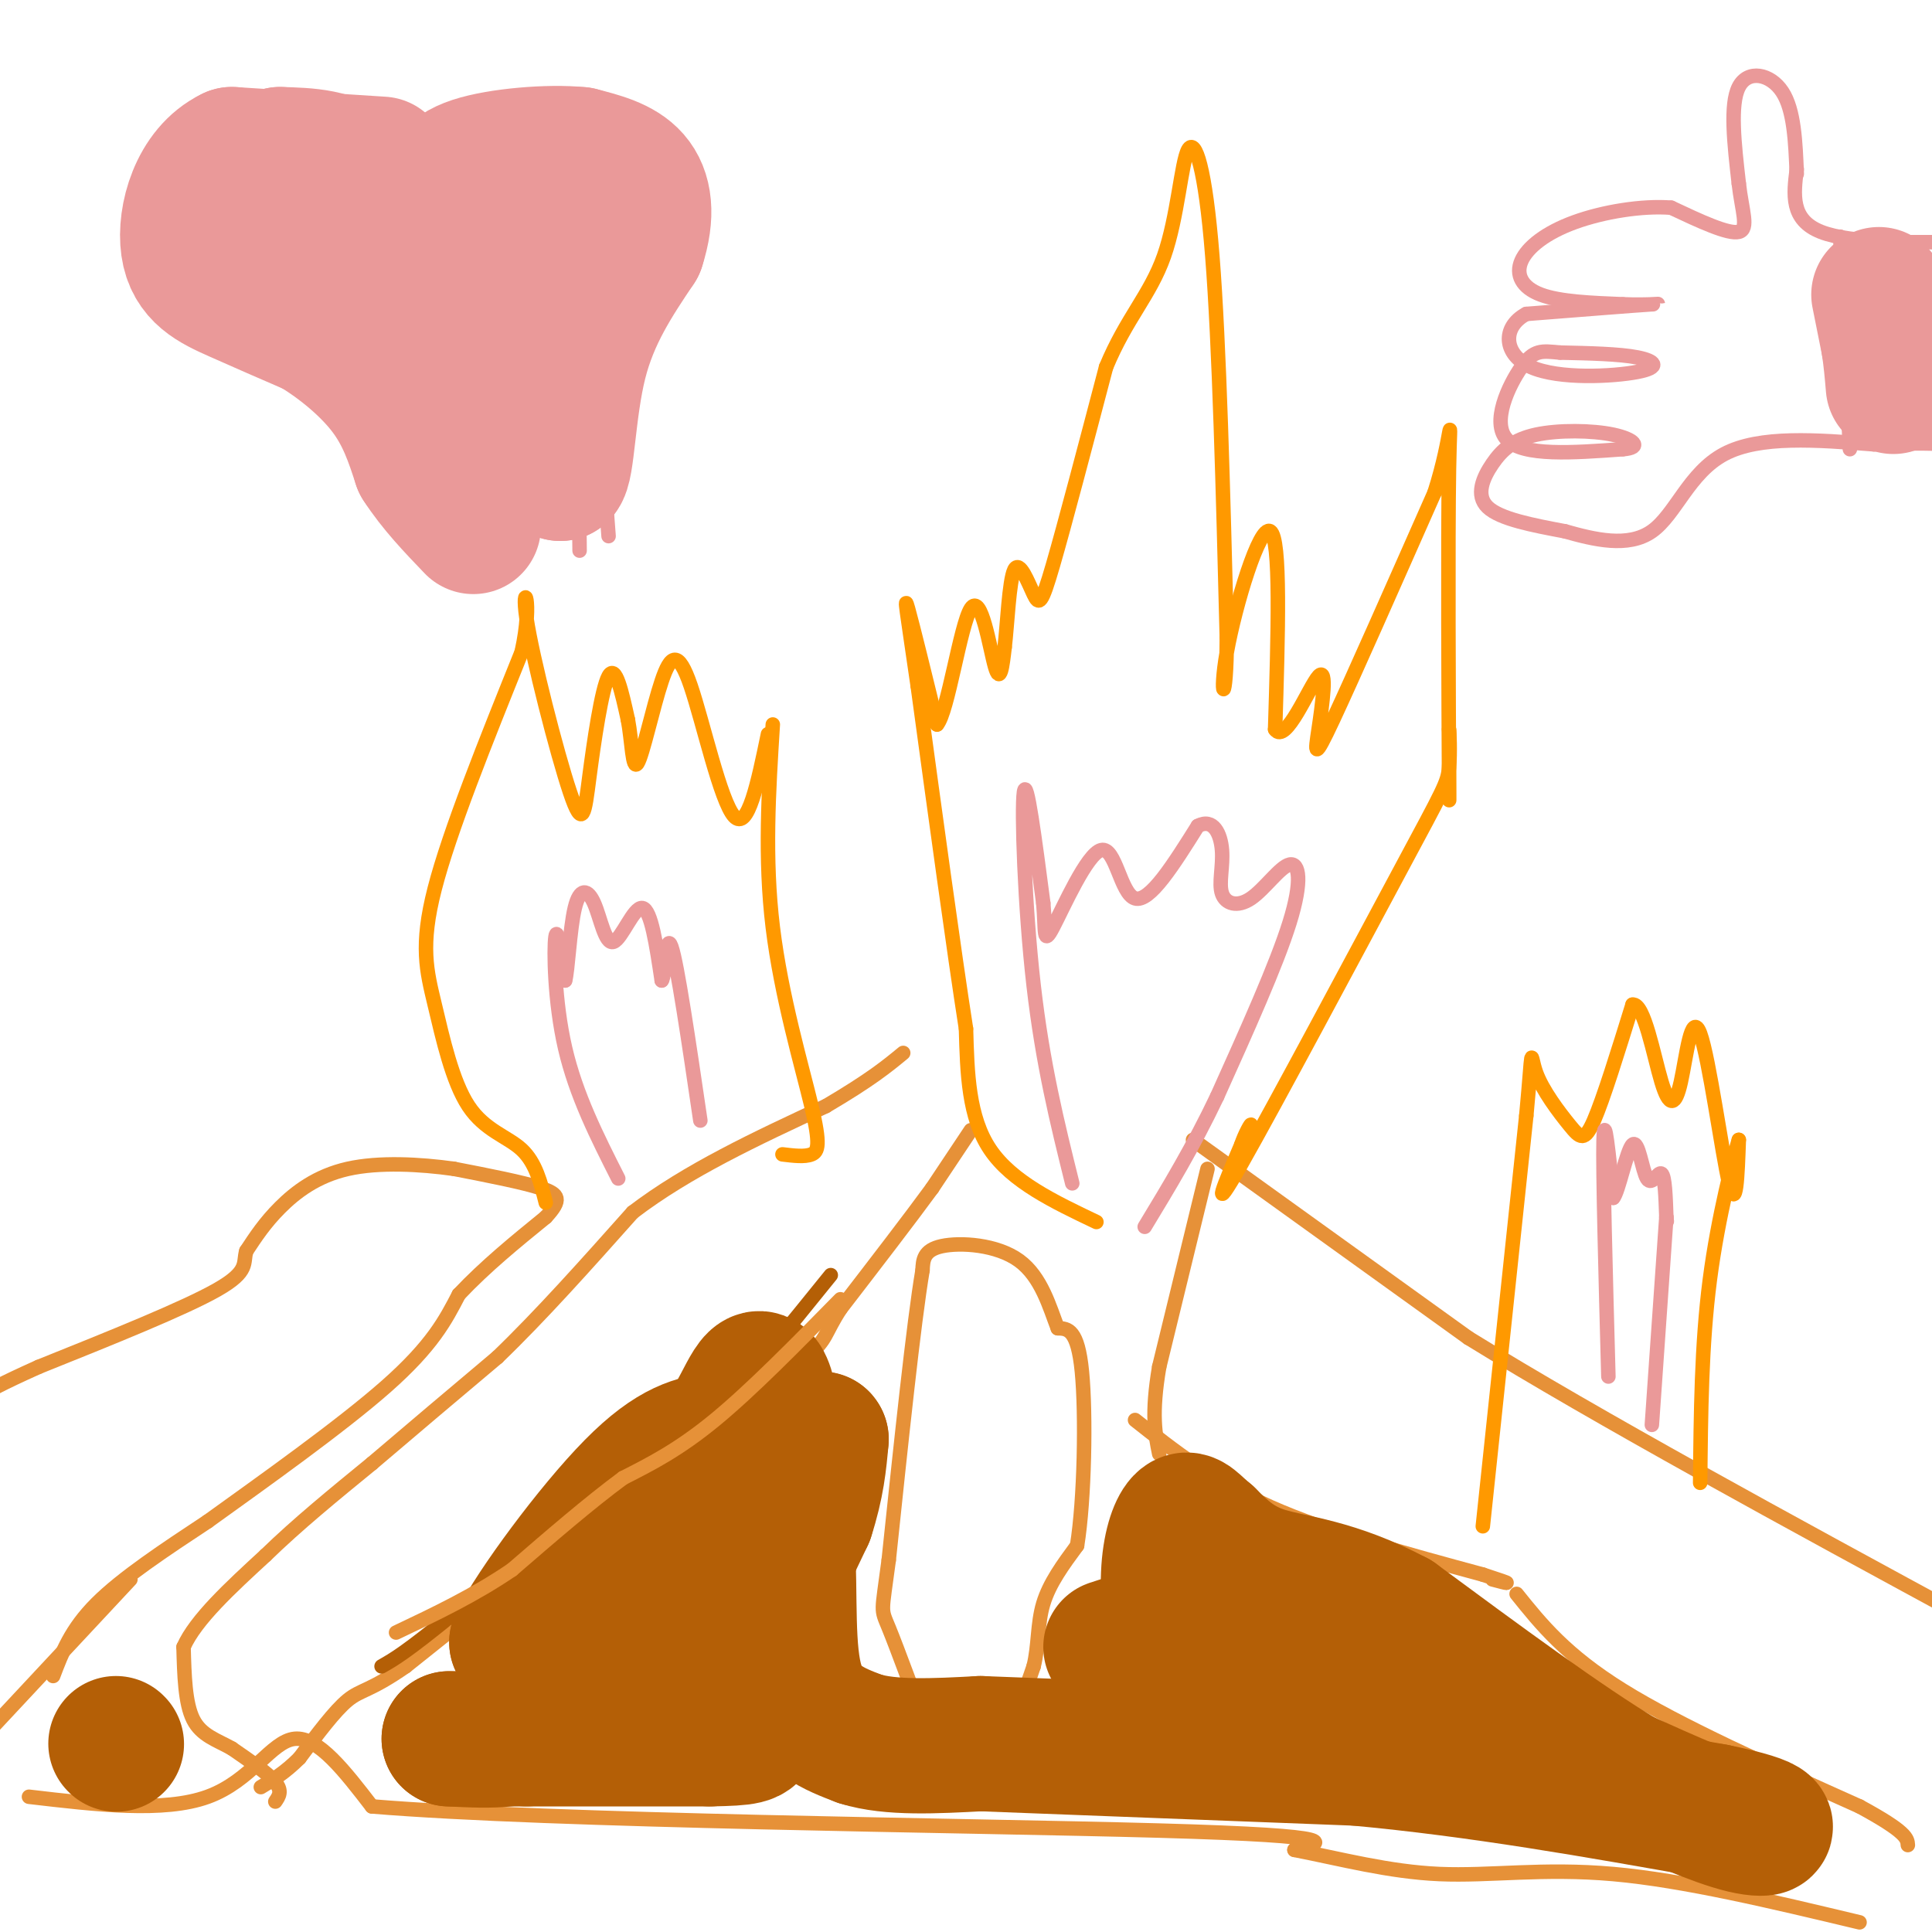 <svg viewBox='0 0 400 400' version='1.1' xmlns='http://www.w3.org/2000/svg' xmlns:xlink='http://www.w3.org/1999/xlink'><g fill='none' stroke='#e69138' stroke-width='3' stroke-linecap='round' stroke-linejoin='round'><path d='M57,373c0.750,-1.083 1.500,-2.167 0,-4c-1.500,-1.833 -5.250,-4.417 -9,-7'/><path d='M48,362c-3.089,-1.756 -6.311,-2.644 -8,-6c-1.689,-3.356 -1.844,-9.178 -2,-15'/><path d='M38,341c2.500,-5.667 9.750,-12.333 17,-19'/><path d='M55,322c6.500,-6.333 14.250,-12.667 22,-19'/><path d='M77,303c8.000,-6.833 17.000,-14.417 26,-22'/><path d='M103,281c9.000,-8.667 18.500,-19.333 28,-30'/><path d='M131,251c11.333,-8.667 25.667,-15.333 40,-22'/><path d='M171,229c9.333,-5.500 12.667,-8.250 16,-11'/><path d='M201,234c0.000,0.000 -8.000,12.000 -8,12'/><path d='M193,246c-4.500,6.167 -11.750,15.583 -19,25'/><path d='M174,271c-3.444,5.311 -2.556,6.089 -7,10c-4.444,3.911 -14.222,10.956 -24,18'/><path d='M143,299c-8.167,6.167 -16.583,12.583 -25,19'/><path d='M118,318c-9.833,7.667 -21.917,17.333 -34,27'/><path d='M84,345c-7.511,5.222 -9.289,4.778 -12,7c-2.711,2.222 -6.356,7.111 -10,12'/><path d='M62,364c-3.000,3.000 -5.500,4.500 -8,6'/><path d='M-1,357c0.000,0.000 28.000,-30.000 28,-30'/><path d='M11,347c1.833,-4.833 3.667,-9.667 9,-15c5.333,-5.333 14.167,-11.167 23,-17'/><path d='M43,315c11.133,-8.022 27.467,-19.578 37,-28c9.533,-8.422 12.267,-13.711 15,-19'/><path d='M95,268c5.500,-5.833 11.750,-10.917 18,-16'/><path d='M113,252c3.378,-3.644 2.822,-4.756 -1,-6c-3.822,-1.244 -10.911,-2.622 -18,-4'/><path d='M94,242c-7.012,-0.988 -15.542,-1.458 -22,0c-6.458,1.458 -10.845,4.845 -14,8c-3.155,3.155 -5.077,6.077 -7,9'/><path d='M51,259c-0.778,2.467 0.778,4.133 -6,8c-6.778,3.867 -21.889,9.933 -37,16'/><path d='M8,283c-8.167,3.667 -10.083,4.833 -12,6'/><path d='M197,361c4.083,-0.667 8.167,-1.333 11,-4c2.833,-2.667 4.417,-7.333 6,-12'/><path d='M214,345c1.067,-4.222 0.733,-8.778 2,-13c1.267,-4.222 4.133,-8.111 7,-12'/><path d='M223,320c1.533,-9.467 1.867,-27.133 1,-36c-0.867,-8.867 -2.933,-8.933 -5,-9'/><path d='M219,275c-1.679,-4.321 -3.375,-10.625 -8,-14c-4.625,-3.375 -12.179,-3.821 -16,-3c-3.821,0.821 -3.911,2.911 -4,5'/><path d='M191,263c-1.833,10.833 -4.417,35.417 -7,60'/><path d='M184,323c-1.489,11.378 -1.711,9.822 0,14c1.711,4.178 5.356,14.089 9,24'/><path d='M235,294c8.000,6.333 16.000,12.667 28,18c12.000,5.333 28.000,9.667 44,14'/><path d='M307,326c7.667,2.500 4.833,1.750 2,1'/><path d='M314,330c5.083,6.333 10.167,12.667 22,20c11.833,7.333 30.417,15.667 49,24'/><path d='M385,374c9.833,5.333 9.917,6.667 10,8'/><path d='M247,236c0.000,0.000 57.000,41.000 57,41'/><path d='M304,277c27.000,16.667 66.000,37.833 105,59'/><path d='M250,242c0.000,0.000 -10.000,41.000 -10,41'/><path d='M240,283c-1.667,9.833 -0.833,13.917 0,18'/><path d='M6,372c13.978,1.644 27.956,3.289 37,0c9.044,-3.289 13.156,-11.511 18,-12c4.844,-0.489 10.422,6.756 16,14'/><path d='M77,374c37.467,3.111 123.133,3.889 163,5c39.867,1.111 33.933,2.556 28,4'/><path d='M268,383c9.583,1.869 19.542,4.542 30,5c10.458,0.458 21.417,-1.298 36,0c14.583,1.298 32.792,5.649 51,10'/></g>
<g fill='none' stroke='#b45f06' stroke-width='28' stroke-linecap='round' stroke-linejoin='round'><path d='M163,302c0.500,8.333 1.000,16.667 0,22c-1.000,5.333 -3.500,7.667 -6,10'/><path d='M157,334c-7.333,5.000 -22.667,12.500 -38,20'/><path d='M119,354c-8.489,4.444 -10.711,5.556 -14,6c-3.289,0.444 -7.644,0.222 -12,0'/><path d='M93,360c0.667,0.000 8.333,0.000 16,0'/><path d='M109,360c9.000,0.000 23.500,0.000 38,0'/><path d='M147,360c7.867,-0.133 8.533,-0.467 9,-2c0.467,-1.533 0.733,-4.267 1,-7'/><path d='M157,351c-0.289,-2.911 -1.511,-6.689 0,-13c1.511,-6.311 5.756,-15.156 10,-24'/><path d='M167,314c2.167,-6.667 2.583,-11.333 3,-16'/><path d='M170,298c-0.200,-0.800 -2.200,5.200 -7,11c-4.800,5.800 -12.400,11.400 -20,17'/><path d='M143,326c-5.452,4.798 -9.083,8.292 -14,11c-4.917,2.708 -11.119,4.631 -15,5c-3.881,0.369 -5.440,-0.815 -7,-2'/><path d='M107,340c3.444,-6.978 15.556,-23.422 24,-32c8.444,-8.578 13.222,-9.289 18,-10'/><path d='M149,298c4.578,-5.689 7.022,-14.911 9,-12c1.978,2.911 3.489,17.956 5,33'/><path d='M163,319c0.644,11.311 -0.244,23.089 2,30c2.244,6.911 7.622,8.956 13,11'/><path d='M178,360c6.333,2.000 15.667,1.500 25,1'/><path d='M203,361c17.167,0.667 47.583,1.833 78,3'/><path d='M281,364c25.333,2.333 49.667,6.667 74,11'/><path d='M355,375c13.956,2.822 11.844,4.378 6,3c-5.844,-1.378 -15.422,-5.689 -25,-10'/><path d='M336,368c-12.000,-7.167 -29.500,-20.083 -47,-33'/><path d='M289,335c-12.778,-6.778 -21.222,-7.222 -27,-9c-5.778,-1.778 -8.889,-4.889 -12,-8'/><path d='M250,318c-2.798,-2.274 -3.792,-3.958 -5,-3c-1.208,0.958 -2.631,4.560 -3,10c-0.369,5.440 0.315,12.720 1,20'/><path d='M243,345c13.533,2.933 46.867,0.267 52,-2c5.133,-2.267 -17.933,-4.133 -41,-6'/><path d='M254,337c-10.833,-0.333 -17.417,1.833 -24,4'/><path d='M24,361c0.000,0.000 0.100,0.100 0.1,0.1'/></g>
<g fill='none' stroke='#b45f06' stroke-width='3' stroke-linecap='round' stroke-linejoin='round'><path d='M172,264c-8.750,10.833 -17.500,21.667 -23,27c-5.500,5.333 -7.750,5.167 -10,5'/><path d='M139,296c-9.167,7.167 -27.083,22.583 -45,38'/><path d='M94,334c-10.000,8.167 -12.500,9.583 -15,11'/></g>
<g fill='none' stroke='#e69138' stroke-width='3' stroke-linecap='round' stroke-linejoin='round'><path d='M174,269c-9.250,9.417 -18.500,18.833 -26,25c-7.500,6.167 -13.250,9.083 -19,12'/><path d='M129,306c-7.000,5.167 -15.000,12.083 -23,19'/><path d='M106,325c-7.833,5.333 -15.917,9.167 -24,13'/></g>
<g fill='none' stroke='#ff9900' stroke-width='3' stroke-linecap='round' stroke-linejoin='round'><path d='M227,253c-8.750,-4.167 -17.500,-8.333 -22,-15c-4.500,-6.667 -4.750,-15.833 -5,-25'/><path d='M200,213c-2.500,-16.000 -6.250,-43.500 -10,-71'/><path d='M190,142c-2.267,-15.667 -2.933,-19.333 -2,-16c0.933,3.333 3.467,13.667 6,24'/><path d='M194,150c2.238,-2.476 4.833,-20.667 7,-24c2.167,-3.333 3.905,8.190 5,12c1.095,3.810 1.548,-0.095 2,-4'/><path d='M208,134c0.549,-4.510 0.920,-13.786 2,-16c1.080,-2.214 2.868,2.635 4,5c1.132,2.365 1.609,2.247 4,-6c2.391,-8.247 6.695,-24.624 11,-41'/><path d='M229,76c4.187,-10.120 9.153,-14.919 12,-23c2.847,-8.081 3.574,-19.445 5,-22c1.426,-2.555 3.550,3.699 5,22c1.450,18.301 2.225,48.651 3,79'/><path d='M254,132c-0.060,14.881 -1.708,12.583 0,3c1.708,-9.583 6.774,-26.452 9,-25c2.226,1.452 1.613,21.226 1,41'/><path d='M264,151c2.174,3.303 7.108,-8.939 9,-11c1.892,-2.061 0.740,6.061 0,11c-0.740,4.939 -1.069,6.697 3,-2c4.069,-8.697 12.534,-27.848 21,-47'/><path d='M297,102c3.929,-12.262 3.250,-19.417 3,-5c-0.250,14.417 -0.071,50.405 0,63c0.071,12.595 0.036,1.798 0,-9'/><path d='M300,151c0.080,0.132 0.279,4.963 0,8c-0.279,3.037 -1.037,4.279 -10,21c-8.963,16.721 -26.132,48.920 -33,61c-6.868,12.080 -3.434,4.040 0,-4'/><path d='M257,237c0.622,-1.956 2.178,-4.844 2,-4c-0.178,0.844 -2.089,5.422 -4,10'/><path d='M307,316c0.000,0.000 9.000,-85.000 9,-85'/><path d='M316,231c1.475,-15.794 0.663,-12.780 2,-9c1.337,3.780 4.821,8.325 7,11c2.179,2.675 3.051,3.478 5,-1c1.949,-4.478 4.974,-14.239 8,-24'/><path d='M338,208c2.395,-0.391 4.382,10.630 6,16c1.618,5.370 2.867,5.089 4,0c1.133,-5.089 2.151,-14.985 4,-10c1.849,4.985 4.528,24.853 6,31c1.472,6.147 1.736,-1.426 2,-9'/><path d='M360,236c-0.933,3.178 -4.267,15.622 -6,29c-1.733,13.378 -1.867,27.689 -2,42'/><path d='M113,249c-1.051,-4.153 -2.102,-8.306 -5,-11c-2.898,-2.694 -7.643,-3.928 -11,-9c-3.357,-5.072 -5.327,-13.981 -7,-21c-1.673,-7.019 -3.049,-12.148 0,-24c3.049,-11.852 10.525,-30.426 18,-49'/><path d='M108,135c2.516,-11.302 -0.193,-15.056 1,-7c1.193,8.056 6.289,27.922 9,36c2.711,8.078 3.038,4.367 4,-3c0.962,-7.367 2.561,-18.391 4,-21c1.439,-2.609 2.720,3.195 4,9'/><path d='M130,149c0.833,4.349 0.917,10.721 2,9c1.083,-1.721 3.167,-11.533 5,-17c1.833,-5.467 3.417,-6.587 6,1c2.583,7.587 6.167,23.882 9,27c2.833,3.118 4.917,-6.941 7,-17'/><path d='M160,150c-0.869,13.863 -1.738,27.726 0,42c1.738,14.274 6.083,28.958 8,37c1.917,8.042 1.405,9.440 0,10c-1.405,0.560 -3.702,0.280 -6,0'/></g>
<g fill='none' stroke='#ea9999' stroke-width='3' stroke-linecap='round' stroke-linejoin='round'><path d='M128,244c-4.378,-8.644 -8.756,-17.289 -11,-27c-2.244,-9.711 -2.356,-20.489 -2,-23c0.356,-2.511 1.178,3.244 2,9'/><path d='M117,203c0.562,-1.772 0.968,-10.701 2,-15c1.032,-4.299 2.689,-3.967 4,-1c1.311,2.967 2.276,8.568 4,8c1.724,-0.568 4.207,-7.305 6,-7c1.793,0.305 2.897,7.653 4,15'/><path d='M137,203c0.800,-0.822 0.800,-10.378 2,-7c1.200,3.378 3.600,19.689 6,36'/><path d='M222,245c-3.067,-12.356 -6.133,-24.711 -8,-41c-1.867,-16.289 -2.533,-36.511 -2,-40c0.533,-3.489 2.267,9.756 4,23'/><path d='M216,187c0.536,5.868 -0.124,9.037 2,5c2.124,-4.037 7.033,-15.279 10,-16c2.967,-0.721 3.990,9.080 7,10c3.010,0.920 8.005,-7.040 13,-15'/><path d='M248,171c3.210,-1.682 4.734,1.613 5,5c0.266,3.387 -0.727,6.866 0,9c0.727,2.134 3.174,2.922 6,1c2.826,-1.922 6.030,-6.556 8,-7c1.970,-0.444 2.706,3.302 0,12c-2.706,8.698 -8.853,22.349 -15,36'/><path d='M252,227c-5.000,10.500 -10.000,18.750 -15,27'/><path d='M333,285c-0.583,-21.417 -1.167,-42.833 -1,-49c0.167,-6.167 1.083,2.917 2,12'/><path d='M334,248c1.078,-1.104 2.774,-9.863 4,-11c1.226,-1.137 1.984,5.348 3,7c1.016,1.652 2.290,-1.528 3,-1c0.710,0.528 0.855,4.764 1,9'/><path d='M345,252c0.167,1.500 0.083,0.750 0,0'/><path d='M345,252c0.000,0.000 -3.000,43.000 -3,43'/><path d='M83,57c0.642,-9.590 1.285,-19.180 -1,-23c-2.285,-3.820 -7.496,-1.869 3,-3c10.496,-1.131 36.700,-5.344 49,-3c12.300,2.344 10.696,11.247 10,17c-0.696,5.753 -0.485,8.358 -2,11c-1.515,2.642 -4.758,5.321 -8,8'/><path d='M134,64c-3.022,4.489 -6.578,11.711 -8,20c-1.422,8.289 -0.711,17.644 0,27'/><path d='M84,53c-0.606,-8.429 -1.212,-16.858 -3,-22c-1.788,-5.142 -4.758,-6.997 -8,-8c-3.242,-1.003 -6.758,-1.155 -12,-2c-5.242,-0.845 -12.212,-2.384 -16,2c-3.788,4.384 -4.394,14.692 -5,25'/><path d='M40,48c-0.474,6.816 0.840,11.357 2,15c1.160,3.643 2.167,6.388 9,8c6.833,1.612 19.491,2.092 31,4c11.509,1.908 21.868,5.244 28,10c6.132,4.756 8.038,10.930 9,16c0.962,5.070 0.981,9.035 1,13'/><path d='M372,36c-0.267,-6.622 -0.533,-13.244 -3,-17c-2.467,-3.756 -7.133,-4.644 -9,-1c-1.867,3.644 -0.933,11.822 0,20'/><path d='M360,38c0.622,5.556 2.178,9.444 0,10c-2.178,0.556 -8.089,-2.222 -14,-5'/><path d='M346,43c-6.019,-0.474 -14.067,0.842 -20,3c-5.933,2.158 -9.751,5.158 -11,8c-1.249,2.842 0.072,5.526 4,7c3.928,1.474 10.464,1.737 17,2'/><path d='M336,63c5.133,0.222 9.467,-0.222 6,0c-3.467,0.222 -14.733,1.111 -26,2'/><path d='M316,65c-5.078,2.695 -4.774,8.434 1,11c5.774,2.566 17.016,1.960 22,1c4.984,-0.960 3.710,-2.274 0,-3c-3.710,-0.726 -9.855,-0.863 -16,-1'/><path d='M323,73c-3.821,-0.345 -5.375,-0.708 -8,3c-2.625,3.708 -6.321,11.488 -3,15c3.321,3.512 13.661,2.756 24,2'/><path d='M336,93c4.103,-0.307 2.359,-2.074 -2,-3c-4.359,-0.926 -11.333,-1.011 -16,0c-4.667,1.011 -7.026,3.118 -9,6c-1.974,2.882 -3.564,6.538 -1,9c2.564,2.462 9.282,3.731 16,5'/><path d='M324,110c6.024,1.702 13.083,3.458 18,0c4.917,-3.458 7.690,-12.131 15,-16c7.310,-3.869 19.155,-2.935 31,-2'/><path d='M388,92c8.167,-0.333 13.083,-0.167 18,0'/><path d='M372,35c-0.667,5.250 -1.333,10.500 5,13c6.333,2.500 19.667,2.250 33,2'/><path d='M381,49c0.000,0.000 2.000,44.000 2,44'/></g>
<g fill='none' stroke='#ea9999' stroke-width='28' stroke-linecap='round' stroke-linejoin='round'><path d='M120,53c0.000,0.000 0.100,0.100 0.1,0.1'/><path d='M107,56c0.000,0.000 0.100,0.100 0.1,0.1'/><path d='M79,54c0.000,0.000 -6.000,-18.000 -6,-18'/><path d='M73,36c-3.500,-3.667 -9.250,-3.833 -15,-4'/><path d='M58,32c-5.711,2.533 -12.489,10.867 -14,16c-1.511,5.133 2.244,7.067 6,9'/><path d='M50,57c5.067,1.533 14.733,0.867 24,3c9.267,2.133 18.133,7.067 27,12'/><path d='M101,72c5.667,2.311 6.333,2.089 8,6c1.667,3.911 4.333,11.956 7,20'/><path d='M116,98c1.444,-0.933 1.556,-13.267 4,-23c2.444,-9.733 7.222,-16.867 12,-24'/><path d='M132,51c2.133,-6.622 1.467,-11.178 -1,-14c-2.467,-2.822 -6.733,-3.911 -11,-5'/><path d='M120,32c-6.333,-0.644 -16.667,0.244 -22,2c-5.333,1.756 -5.667,4.378 -6,7'/><path d='M92,41c-1.000,2.500 -0.500,5.250 0,8'/><path d='M389,61c0.000,0.000 2.000,10.000 2,10'/><path d='M391,71c0.500,3.167 0.750,6.083 1,9'/><path d='M79,34c0.000,0.000 -31.000,-2.000 -31,-2'/><path d='M48,32c-7.238,3.476 -9.833,13.167 -9,19c0.833,5.833 5.095,7.810 10,10c4.905,2.190 10.452,4.595 16,7'/><path d='M65,68c5.511,3.311 11.289,8.089 15,13c3.711,4.911 5.356,9.956 7,15'/><path d='M87,96c3.000,4.667 7.000,8.833 11,13'/></g>
</svg>
